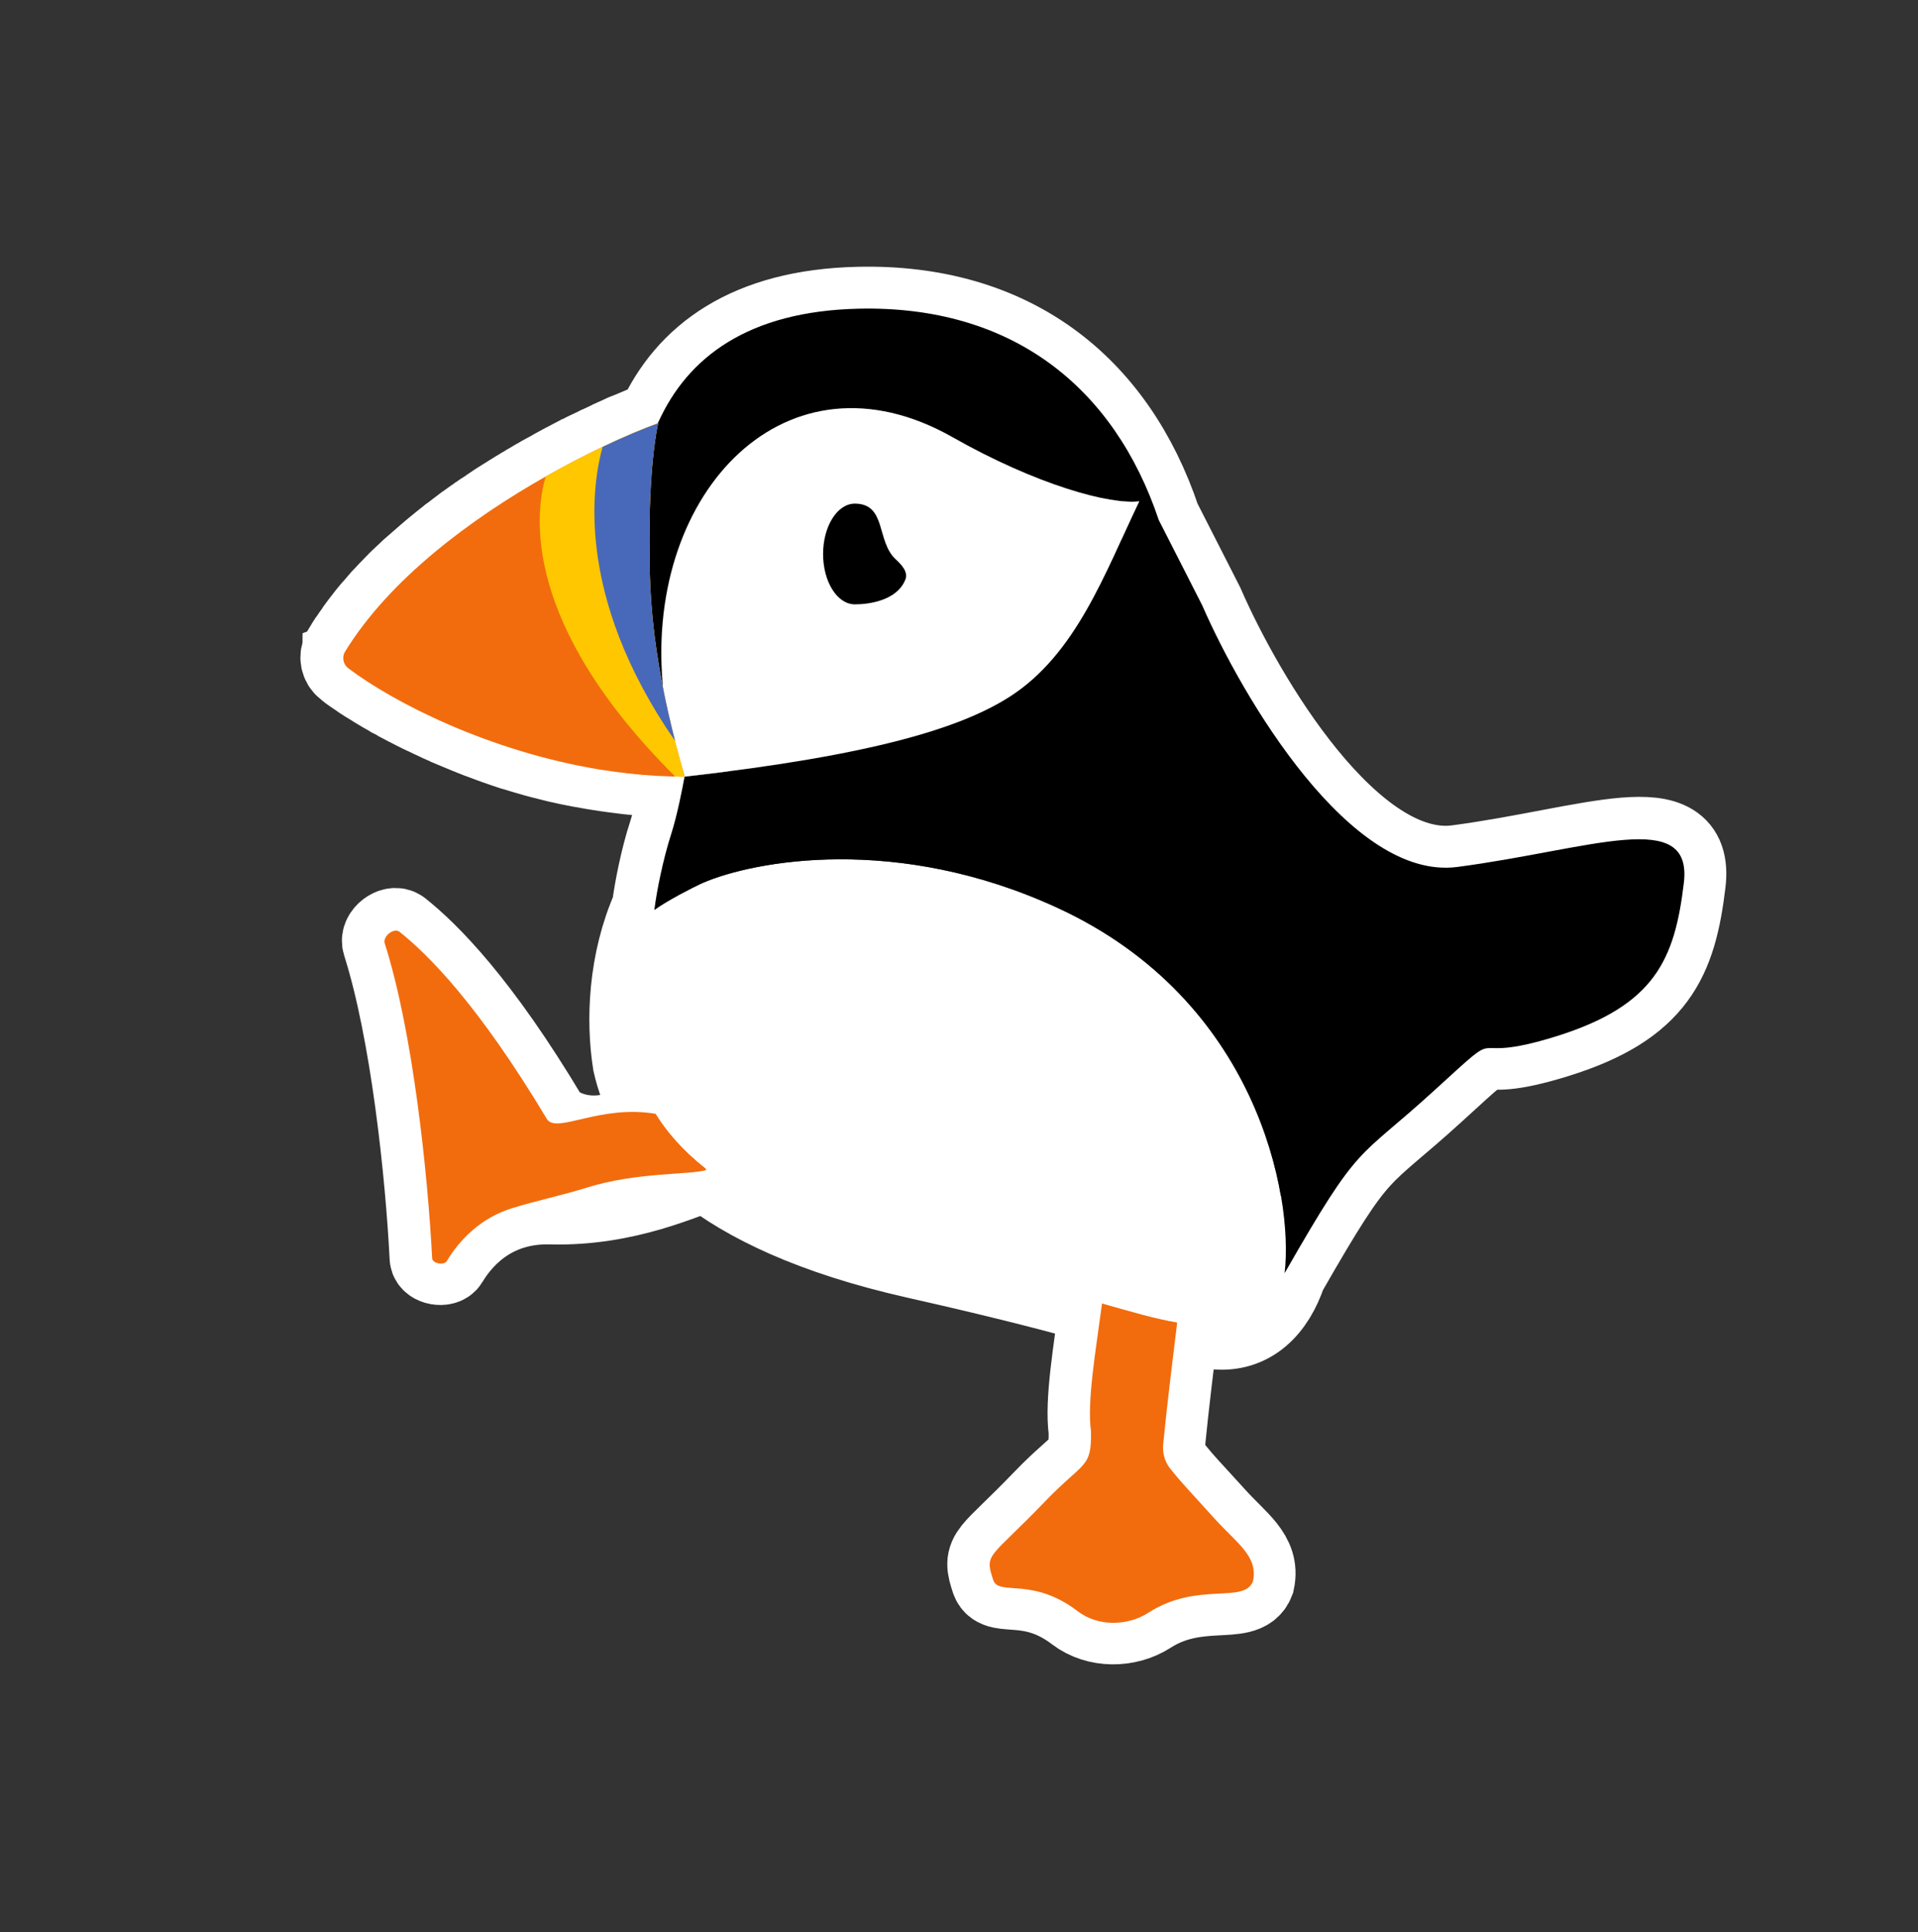 <svg xmlns="http://www.w3.org/2000/svg" version="1.1" xmlns:xlink="http://www.w3.org/1999/xlink" xmlns:svgjs="http://svgjs.dev/svgjs" width="1109" height="1117"><rect width="100%" height="100%" fill="#333333" stroke="none"/><svg width="1109" height="1117" viewBox="0 0 1109 1117" fill="none" xmlns="http://www.w3.org/2000/svg">
<path d="M842.728 501.307C780.918 509.505 718.543 403.873 695.081 349.973L670.018 300.785C644.201 223.798 585.123 176.589 496.554 178.568C432.671 179.981 397.526 206.648 380.66 244.152C380.66 244.152 380.66 244.152 380.566 244.246C380.566 244.341 380.472 244.435 380.472 244.435C379.812 244.718 379.059 245 378.399 245.189C378.116 245.283 377.834 245.377 377.645 245.471C377.174 245.66 376.703 245.848 376.232 246.037C375.949 246.131 375.667 246.319 375.29 246.414C374.819 246.602 374.442 246.791 373.971 246.979C373.594 247.073 373.311 247.262 372.934 247.356C372.463 247.544 372.086 247.733 371.615 247.921C371.238 248.11 370.861 248.204 370.484 248.393C370.013 248.581 369.636 248.769 369.165 248.958C368.788 249.146 368.411 249.241 368.035 249.429C367.563 249.618 367.187 249.806 366.715 249.994C366.339 250.183 365.962 250.277 365.585 250.466C365.114 250.654 364.643 250.842 364.171 251.031C363.795 251.219 363.418 251.408 362.947 251.502C362.475 251.691 362.004 251.879 361.533 252.067C361.156 252.256 360.685 252.444 360.308 252.633C359.837 252.821 359.366 253.01 358.895 253.292C358.424 253.481 358.047 253.669 357.576 253.858C357.105 254.046 356.634 254.329 356.162 254.517C355.691 254.706 355.314 254.894 354.843 255.083C354.372 255.271 353.901 255.554 353.43 255.742C352.959 255.931 352.582 256.119 352.111 256.402C351.64 256.591 351.169 256.873 350.603 257.062C350.132 257.25 349.661 257.533 349.284 257.721C348.813 258.004 348.248 258.192 347.777 258.475C347.306 258.664 346.834 258.946 346.363 259.135C345.892 259.417 345.327 259.606 344.856 259.889C344.385 260.077 343.914 260.36 343.442 260.548C342.877 260.831 342.406 261.019 341.841 261.302C341.37 261.491 340.898 261.773 340.427 261.962C339.862 262.244 339.391 262.433 338.826 262.716C338.354 262.998 337.883 263.187 337.412 263.469C336.847 263.752 336.376 264.035 335.81 264.223C335.339 264.506 334.868 264.694 334.303 264.977C333.737 265.26 333.266 265.542 332.701 265.825C332.23 266.108 331.759 266.296 331.193 266.579C330.628 266.862 330.063 267.144 329.592 267.427C329.121 267.71 328.555 267.992 328.084 268.181C327.519 268.464 326.953 268.746 326.482 269.029C326.011 269.312 325.446 269.594 324.975 269.877C324.409 270.16 323.844 270.442 323.373 270.725C322.902 271.008 322.337 271.291 321.865 271.573C321.3 271.856 320.735 272.139 320.264 272.516C319.793 272.798 319.227 273.081 318.662 273.364C318.097 273.646 317.531 274.023 316.966 274.306C316.401 274.589 315.929 274.871 315.364 275.154C314.799 275.437 314.233 275.814 313.668 276.096C313.103 276.379 312.632 276.662 312.066 277.039C311.501 277.321 310.936 277.698 310.37 277.981C309.805 278.264 309.334 278.546 308.769 278.923C308.203 279.3 307.638 279.583 307.072 279.96C306.507 280.242 306.036 280.619 305.471 280.902C304.905 281.279 304.34 281.562 303.775 281.939C303.209 282.221 302.738 282.598 302.173 282.881C301.608 283.258 301.042 283.54 300.477 283.917C299.912 284.2 299.44 284.577 298.875 284.86C298.31 285.237 297.744 285.614 297.179 285.896C296.708 286.179 296.143 286.556 295.672 286.839C295.106 287.215 294.541 287.592 293.881 287.969C293.41 288.252 292.845 288.629 292.374 288.912C291.808 289.289 291.149 289.665 290.584 290.042C290.112 290.325 289.547 290.702 289.076 290.985C288.511 291.362 287.851 291.739 287.286 292.115C286.815 292.492 286.249 292.775 285.778 293.152C285.213 293.529 284.553 294 283.988 294.377C283.517 294.754 283.046 295.037 282.48 295.414C281.821 295.79 281.255 296.262 280.596 296.639C280.125 296.921 279.654 297.298 279.183 297.581C278.523 298.052 277.864 298.523 277.204 298.9C276.733 299.183 276.356 299.465 275.885 299.842C275.131 300.408 274.377 300.879 273.623 301.444C273.247 301.727 272.964 301.915 272.587 302.198C271.456 302.952 270.42 303.8 269.383 304.554C269.195 304.648 269.007 304.837 268.818 304.931C267.97 305.59 267.028 306.25 266.18 306.91C265.803 307.192 265.426 307.475 265.049 307.758C264.39 308.323 263.636 308.794 262.976 309.36C262.505 309.642 262.128 310.019 261.657 310.302C260.998 310.773 260.338 311.244 259.773 311.81C259.302 312.187 258.831 312.564 258.454 312.846C257.888 313.317 257.229 313.788 256.663 314.26C256.192 314.637 255.721 315.014 255.25 315.39C254.685 315.862 254.119 316.333 253.554 316.804C253.083 317.181 252.612 317.558 252.141 317.935C251.575 318.406 251.01 318.877 250.445 319.348C249.974 319.725 249.502 320.102 249.031 320.573C248.466 321.044 247.901 321.515 247.335 321.987C246.864 322.363 246.393 322.835 245.922 323.212C245.357 323.683 244.791 324.154 244.32 324.625C243.849 325.002 243.378 325.473 242.907 325.85C242.342 326.321 241.87 326.792 241.305 327.263C240.834 327.64 240.363 328.112 239.892 328.488C239.326 328.96 238.855 329.431 238.29 329.902C237.819 330.373 237.348 330.75 236.877 331.221C236.406 331.692 235.84 332.163 235.369 332.635C234.898 333.106 234.427 333.483 233.956 333.954C233.485 334.425 232.919 334.896 232.448 335.367C231.977 335.838 231.506 336.215 231.129 336.687C230.658 337.158 230.093 337.629 229.622 338.194C229.15 338.665 228.774 339.136 228.302 339.513C227.831 339.985 227.36 340.55 226.889 341.021C226.418 341.492 226.041 341.963 225.57 342.34C225.099 342.811 224.628 343.377 224.157 343.848C223.685 344.319 223.309 344.79 222.837 345.261C222.366 345.733 221.895 346.298 221.424 346.769C221.047 347.24 220.576 347.711 220.199 348.183C219.728 348.654 219.257 349.219 218.88 349.69C218.503 350.161 218.032 350.633 217.655 351.104C217.184 351.575 216.807 352.14 216.336 352.611C215.959 353.083 215.488 353.554 215.111 354.025C214.64 354.496 214.263 355.061 213.792 355.627C213.415 356.098 213.038 356.569 212.661 357.04C212.285 357.606 211.813 358.077 211.437 358.642C211.06 359.113 210.683 359.585 210.306 360.056C209.929 360.621 209.458 361.092 209.081 361.658C208.704 362.129 208.327 362.6 207.95 363.165C207.573 363.731 207.197 364.202 206.82 364.767C206.443 365.238 206.066 365.804 205.783 366.275C205.406 366.84 205.029 367.311 204.653 367.877C204.276 368.348 203.993 368.913 203.616 369.385C203.239 369.95 202.862 370.515 202.485 370.986C202.109 371.458 201.826 372.023 201.543 372.494C201.166 373.059 200.789 373.625 200.507 374.19C200.224 374.661 199.847 375.227 199.565 375.698C199.47 375.886 199.376 376.075 199.282 376.169C199.282 376.263 199.188 376.263 199.188 376.358C199.093 376.452 199.093 376.546 198.999 376.64C197.209 379.561 197.963 383.236 200.601 385.309C200.789 385.404 200.884 385.498 201.072 385.686C201.732 386.158 202.297 386.629 202.957 387.1C203.145 387.288 203.333 387.383 203.522 387.571C204.464 388.231 205.312 388.89 206.349 389.55C206.631 389.738 206.914 389.927 207.197 390.115C207.95 390.586 208.61 391.058 209.364 391.623C209.741 391.906 210.117 392.188 210.589 392.377C211.248 392.848 211.908 393.225 212.567 393.696C213.038 393.979 213.509 394.261 213.981 394.544C214.64 394.921 215.3 395.392 215.959 395.769C216.43 396.052 216.901 396.334 217.467 396.711C218.126 397.088 218.786 397.559 219.445 397.936C220.011 398.219 220.482 398.596 221.047 398.879C221.707 399.256 222.366 399.727 223.12 400.104C223.686 400.386 224.251 400.763 224.816 401.046C225.476 401.423 226.23 401.8 226.889 402.271C227.454 402.554 228.02 402.931 228.679 403.213C229.433 403.59 230.093 403.967 230.846 404.438C231.412 404.721 232.071 405.098 232.637 405.381C233.39 405.758 234.144 406.229 234.898 406.606C235.558 406.888 236.123 407.265 236.782 407.548C237.536 407.925 238.384 408.396 239.138 408.773C239.798 409.056 240.457 409.432 241.022 409.715C241.87 410.092 242.718 410.563 243.472 410.94C244.132 411.223 244.791 411.6 245.451 411.882C246.299 412.259 247.241 412.731 248.089 413.107C248.749 413.39 249.314 413.673 249.974 414.05C250.916 414.521 251.858 414.898 252.895 415.369C253.46 415.652 254.119 415.934 254.685 416.217C255.815 416.688 256.946 417.254 258.077 417.725C258.548 417.913 259.019 418.102 259.49 418.384C261.092 419.044 262.788 419.798 264.39 420.457C264.672 420.552 265.049 420.74 265.332 420.834C266.651 421.4 268.064 421.965 269.383 422.531C269.949 422.813 270.608 423.002 271.174 423.284C272.304 423.756 273.341 424.132 274.471 424.604C275.131 424.886 275.885 425.169 276.639 425.452C277.675 425.829 278.711 426.206 279.748 426.582C280.502 426.865 281.255 427.148 282.009 427.431C283.046 427.807 284.082 428.184 285.024 428.561C285.778 428.844 286.626 429.127 287.38 429.409C288.416 429.786 289.453 430.069 290.395 430.446C291.243 430.729 291.997 431.011 292.845 431.294C293.881 431.671 294.918 431.954 295.954 432.33C296.802 432.613 297.65 432.896 298.498 433.084C299.535 433.367 300.571 433.744 301.608 434.027C302.456 434.309 303.304 434.498 304.152 434.781C305.188 435.063 306.225 435.346 307.355 435.723C308.203 436.005 309.051 436.194 309.993 436.477C311.03 436.759 312.161 437.042 313.197 437.325C314.045 437.513 314.893 437.796 315.835 437.984C316.966 438.267 318.002 438.55 319.133 438.832C319.981 439.021 320.829 439.304 321.771 439.492C322.902 439.775 324.033 440.057 325.163 440.246C326.011 440.434 326.859 440.623 327.707 440.811C328.932 441.094 330.157 441.377 331.382 441.565C332.23 441.754 332.984 441.942 333.832 442.036C335.151 442.319 336.564 442.602 337.883 442.79C338.543 442.884 339.202 443.073 339.956 443.167C342.029 443.544 344.102 443.921 346.081 444.204C348.813 444.675 351.64 445.052 354.372 445.429C365.491 447.03 376.891 447.973 388.387 448.255C390.742 448.444 393.098 448.538 395.453 448.632C394.228 455.229 391.213 470.965 387.539 482.367C382.922 496.407 379.341 514.688 378.022 525.336C364.36 556.055 363.135 590.072 366.998 614.384C368.788 622.393 372.086 632.57 378.964 643.595C349.096 668.001 322.148 654.997 316.118 646.893C276.262 580.178 247.241 551.532 230.846 538.434C227.549 535.796 220.859 540.978 222.178 545.03C238.573 596.48 247.147 678.555 249.597 727.084C249.785 730.193 256.475 731.324 258.077 728.685C268.064 712.007 287.097 694.291 318.568 695.139C362.381 696.27 395.736 679.686 408.079 676.105L407.796 675.068C431.823 694.103 469.606 712.855 529.626 726.424C585.594 739.051 616.311 747.343 637.04 753.185C633.365 781.172 628.277 810.195 630.633 827.251C631.01 848.924 626.581 844.401 604.251 867.581C571.744 901.41 568.917 897.452 574.099 913.189C577.209 922.706 596.524 911.022 623.001 931.281C634.496 940.045 651.645 939.95 663.799 932.129C692.16 913.943 719.202 927.324 724.29 913.943C727.4 899.526 715.056 892.081 702.054 877.664C688.58 862.776 683.398 857.687 676.425 848.735C673.316 844.778 671.902 839.783 672.468 834.789C674.823 810.76 677.933 786.072 680.571 764.305C686.695 765.435 693.479 766.378 701.959 767.32C722.783 769.676 736.162 755.541 742.758 735.659C786.854 658.578 783.933 671.488 829.16 630.215C874.387 588.942 842.728 616.645 899.827 598.836C957.02 581.026 968.232 554.265 973.509 510.259C978.785 466.253 920.085 491.036 842.728 501.307Z" stroke="white" stroke-width="48.653" stroke-miterlimit="10"></path>
<path d="M724.477 914.224C719.389 927.511 692.347 914.13 663.986 932.411C651.832 940.232 634.683 940.42 623.188 931.563C596.711 911.303 577.396 922.988 574.286 913.47C569.104 897.734 571.931 901.691 604.438 867.863C626.768 844.682 631.197 849.111 630.82 827.532C628.464 810.476 633.458 781.547 637.227 753.467C656.354 758.838 666.813 762.042 680.664 764.492C678.026 786.259 674.916 810.947 672.561 834.976C672.089 839.97 673.409 844.965 676.518 848.922C683.585 857.874 688.767 862.963 702.147 877.851C715.243 892.363 727.587 899.713 724.477 914.224Z" fill="#F26C0D"></path>
<path d="M408.36 676.481C398.51 679.339 368.17 677.635 339.721 686.505C325.505 690.937 310.589 694.07 296.35 698.426C277.942 704.057 265.688 716.889 258.358 729.062C256.756 731.7 250.066 730.569 249.878 727.46C247.334 678.931 238.854 596.856 222.459 545.406C221.14 541.354 227.83 536.078 231.127 538.81C247.522 551.908 276.449 580.554 316.399 647.27C322.429 655.373 347 638.5 379.245 643.972C385.464 653.96 394.509 664.796 407.983 675.445L408.36 676.481Z" fill="#F26C0D"></path>
<path d="M742.661 736.129C742.661 736.035 742.756 735.94 742.756 735.94C736.16 755.729 722.78 769.863 701.957 767.602C693.477 766.66 686.693 765.717 680.569 764.586C666.718 762.137 656.259 758.933 637.132 753.562C616.497 747.813 585.781 739.521 529.718 726.8C469.698 713.231 431.915 694.479 407.888 675.444C394.415 664.796 385.275 653.96 379.15 643.971C372.366 632.946 368.974 622.864 367.184 614.76C363.321 590.448 364.546 556.431 378.208 525.712C378.208 525.806 378.208 525.9 378.208 526.089C385.84 520.529 399.879 513.462 406.004 510.541C435.872 497.537 518.6 482.178 611.127 524.77C726.832 577.916 747.938 691.181 742.661 736.129Z" fill="white"></path>
<path d="M973.604 510.542C968.328 554.454 957.115 581.215 899.922 599.119C842.823 616.929 874.482 589.225 829.255 630.498C784.028 671.771 786.949 658.861 742.853 735.942C742.853 736.036 742.759 736.13 742.759 736.13C748.035 691.182 726.929 577.917 611.318 524.771C518.791 482.179 436.064 497.539 406.195 510.542C400.165 513.369 386.126 520.531 378.4 526.09C378.4 525.996 378.4 525.902 378.4 525.713C379.719 515.065 383.394 496.879 387.916 482.744C391.591 471.437 394.606 455.606 395.831 449.01H395.925C504.846 436.666 555.632 420.741 583.617 402.931C622.248 378.337 638.925 331.127 658.712 289.854C641.94 291.928 599.446 280.431 550.356 252.728C454.626 198.639 373.783 284.201 382.922 394.545C382.922 394.639 382.922 394.733 382.922 394.827C382.922 395.016 382.922 395.11 382.922 395.298C378.117 370.422 375.856 348.089 375.573 324.72C375.573 323.118 375.479 321.61 375.479 320.102V320.008C374.819 268.558 380.096 245.755 380.473 244.435V244.341C380.473 244.247 380.567 244.247 380.567 244.153C380.567 244.058 380.661 244.058 380.661 244.058C397.621 206.555 432.672 179.887 496.555 178.474C585.03 176.495 644.202 223.705 670.019 300.691L695.082 349.879C718.543 403.685 780.919 509.412 842.729 501.214C920.086 491.037 978.88 466.631 973.604 510.542Z" fill="black"></path>
<path d="M658.711 289.853C638.924 331.126 622.247 378.336 583.615 402.93C555.537 420.834 504.751 436.664 395.924 449.009H395.83C395.83 448.914 395.736 448.82 395.736 448.726C394.511 445.616 393.192 442.318 391.967 438.926V438.832C390.176 434.026 388.386 428.938 386.69 423.755C386.69 423.755 386.69 423.755 386.69 423.661C368.788 369.007 357.293 296.355 380.566 244.34C380.283 245.659 374.912 268.463 375.572 319.913V320.007C375.572 321.515 375.666 323.022 375.666 324.624C375.949 347.994 378.21 370.326 383.015 395.203C383.015 395.109 383.015 394.92 383.015 394.732C383.015 394.638 383.015 394.543 383.015 394.449C373.782 284.105 454.719 198.544 550.449 252.632C599.445 280.43 642.033 291.926 658.711 289.853Z" fill="black"></path>
<path d="M658.711 289.853C638.925 331.126 622.247 378.336 583.616 402.93C555.538 420.834 504.752 436.664 395.925 449.009H395.83C395.83 448.914 395.83 448.82 395.736 448.726C394.511 444.109 393.192 441.47 391.967 438.926V438.832C390.177 435.251 388.387 431.859 386.691 423.755C386.691 423.755 386.691 423.755 386.691 423.661C385.466 417.63 384.241 408.866 383.11 395.58V395.486C383.11 395.391 383.11 395.297 383.11 395.203C383.11 395.109 383.11 394.92 383.11 394.732C383.11 394.638 383.11 394.543 383.11 394.449C373.876 284.105 454.814 198.544 550.544 252.632C599.445 280.43 642.034 291.926 658.711 289.853Z" fill="white"></path>
<path d="M517.941 323.399C521.522 326.697 525.291 330.843 523.406 335.272C518.601 347.051 502.866 349.406 494.291 349.406C484.115 349.406 475.918 336.403 475.918 320.289C475.918 304.27 484.115 291.172 494.291 291.172C512.759 291.266 506.54 312.939 517.941 323.399Z" fill="black"></path>
<path d="M395.828 449.009H395.734C393.944 449.009 392.154 449.009 390.363 448.914C389.798 448.914 389.327 448.914 388.762 448.914C377.266 448.632 365.866 447.689 354.747 446.087C351.921 445.711 349.188 445.239 346.456 444.862C282.667 434.309 227.547 406.134 201.353 386.345C198.432 384.084 197.584 379.938 199.468 376.828C225.285 334.613 272.868 299.653 315.456 275.53C326.952 269.028 338.07 263.28 348.34 258.38C360.589 252.538 371.613 247.921 380.47 244.717C380.187 246.036 374.817 268.84 375.476 320.29V320.384C375.476 345.449 377.738 369.195 382.92 395.863V395.957C384.899 406.228 387.348 416.97 390.175 428.372C391.965 434.968 393.85 441.847 395.828 449.009Z" fill="#F26C0D"></path>
<path d="M395.827 449.009H395.733C393.943 449.009 392.152 449.009 390.362 448.915C301.887 360.809 309.142 297.204 315.549 275.436C327.045 268.935 338.163 263.186 348.433 258.286C360.682 252.444 371.706 247.827 380.563 244.623C380.28 245.942 374.91 268.746 375.569 320.196V320.29C375.569 345.355 377.831 369.102 383.013 395.769V395.863C384.991 406.134 387.441 416.876 390.268 428.278C391.964 434.969 393.848 441.848 395.827 449.009Z" fill="#FFC700"></path>
<path d="M390.364 428.372C331.193 343.093 342.97 277.792 348.435 258.38C360.684 252.538 371.708 247.921 380.565 244.717C380.283 246.036 374.912 268.84 375.572 320.29V320.384C375.572 345.449 377.833 369.195 383.015 395.863V395.957C384.994 406.228 387.444 416.97 390.364 428.372Z" fill="#4868B9"></path>
</svg><style>@media (prefers-color-scheme: light) { :root { filter: none; } }
@media (prefers-color-scheme: dark) { :root { filter: none; } }
</style></svg>